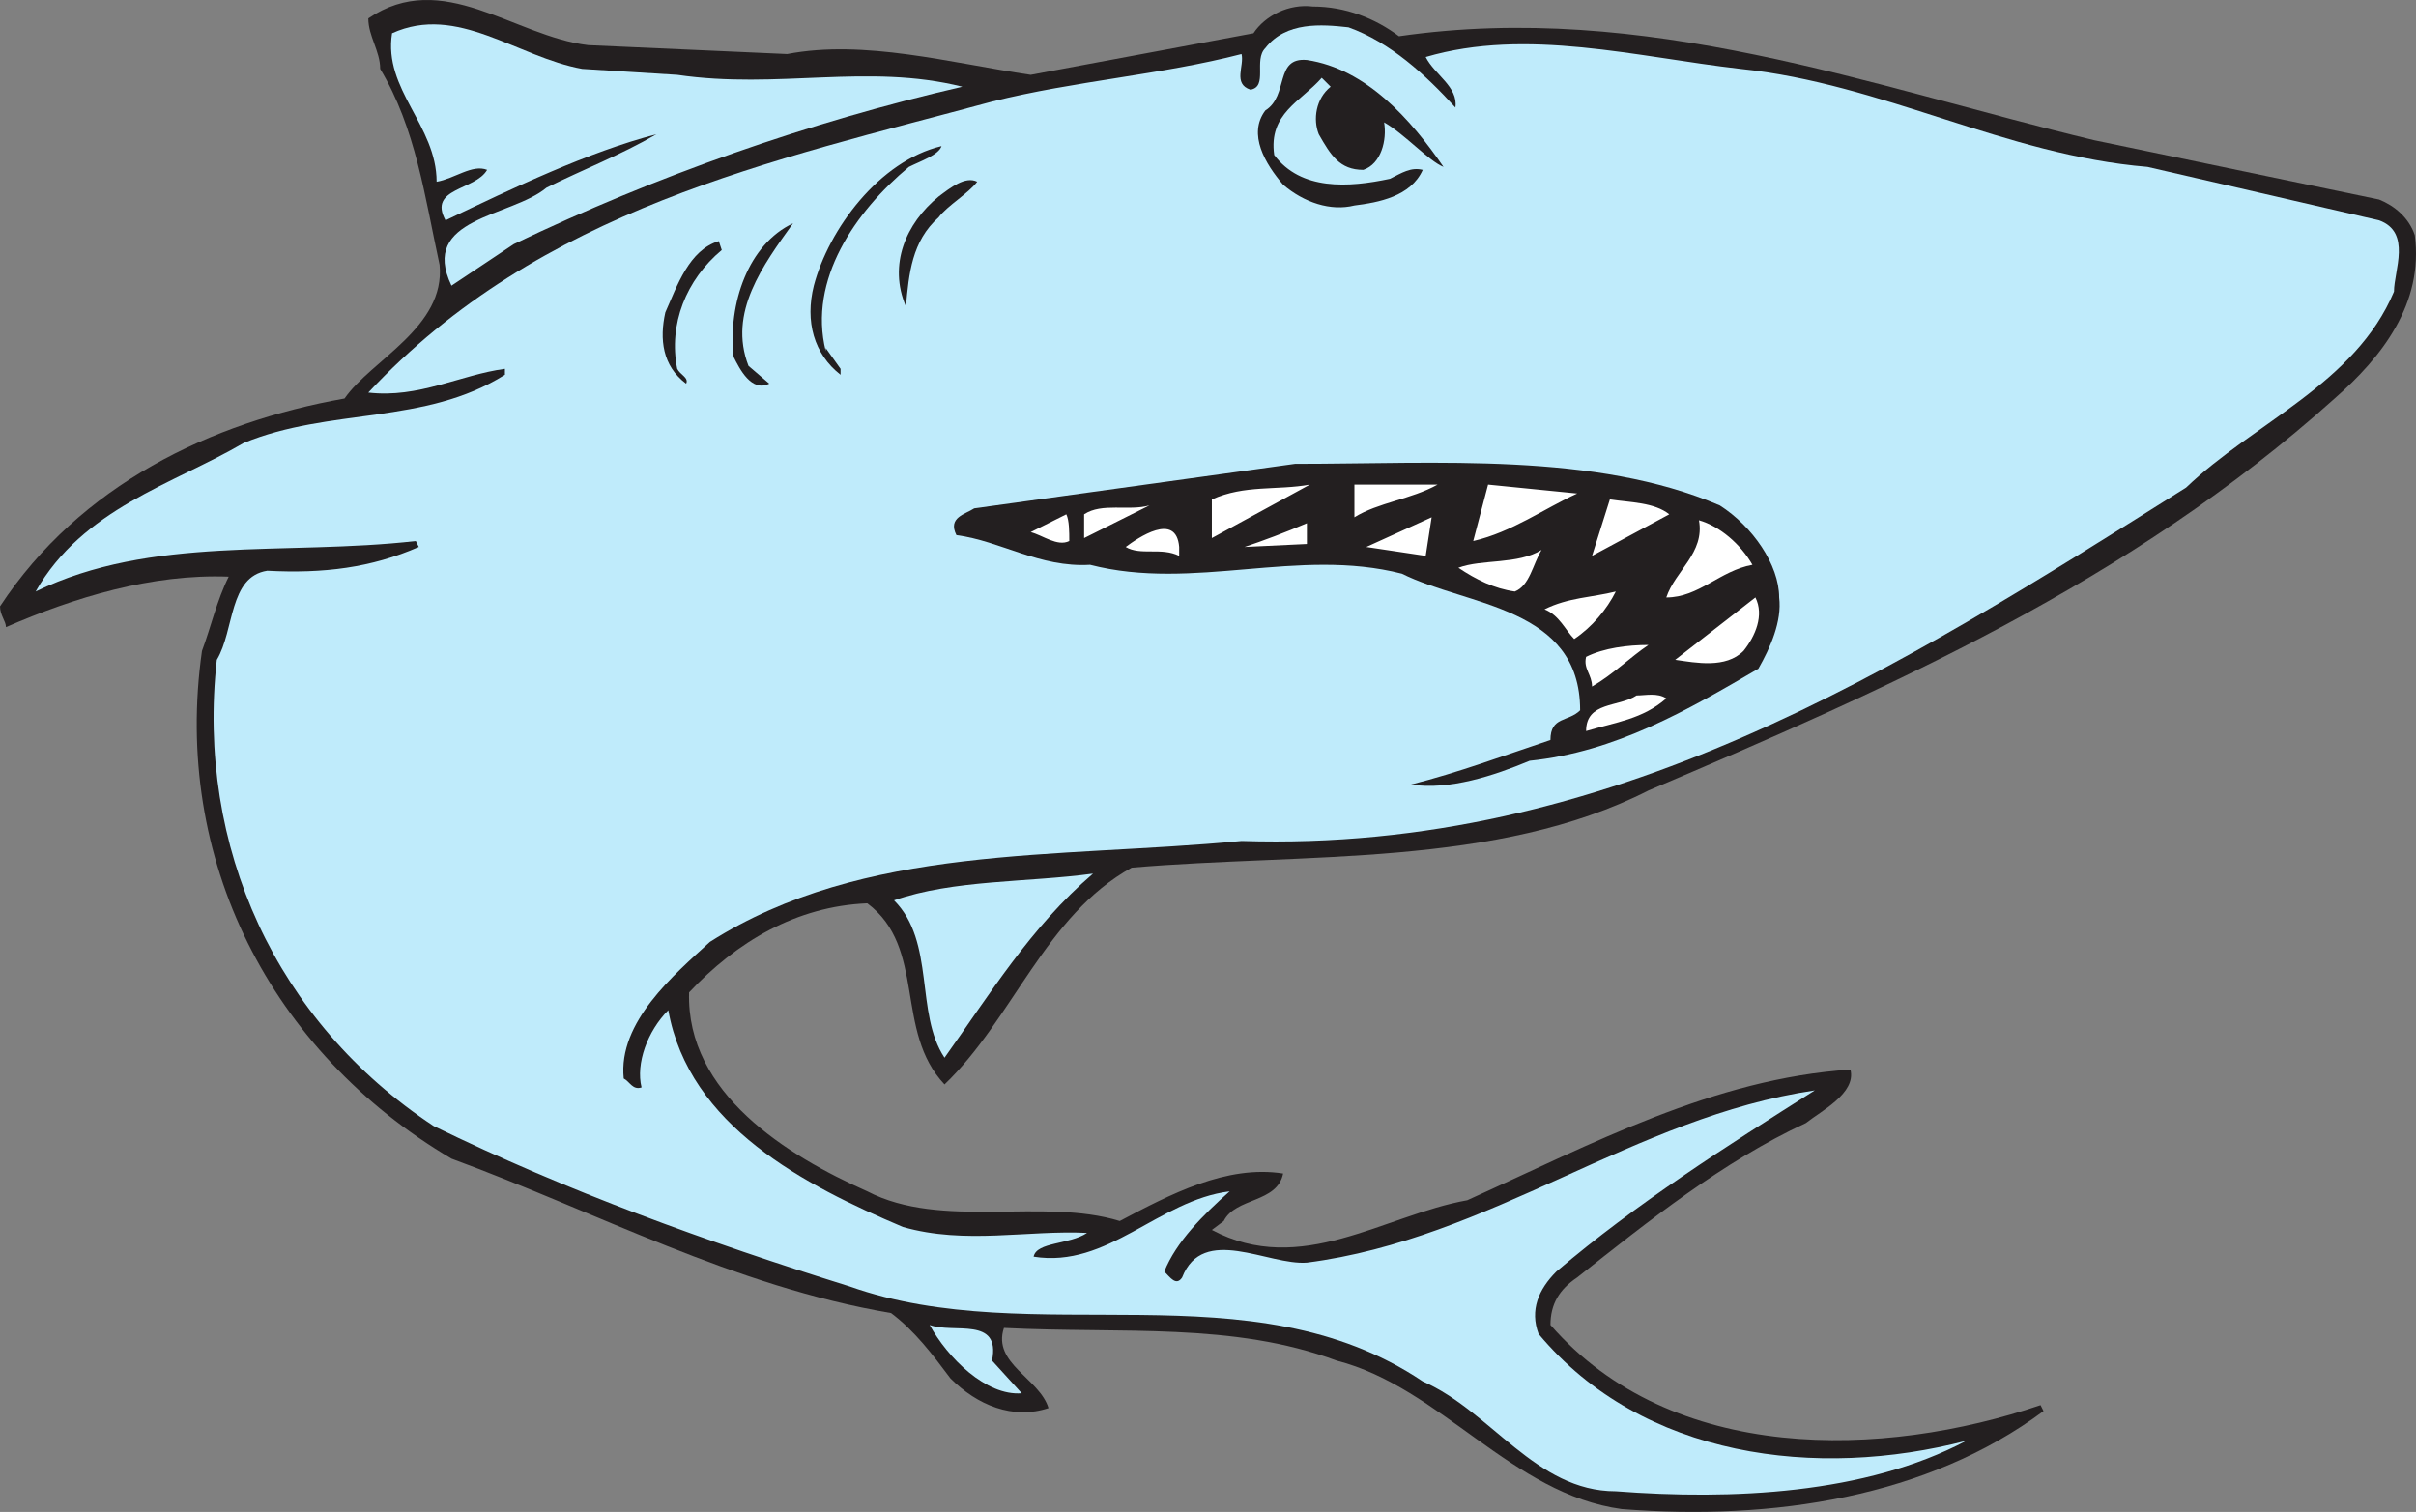 <svg xmlns="http://www.w3.org/2000/svg" width="610.056" height="381.875"><rect width="100%" height="100%" fill="#808080" stroke="none"/><path fill="#231f20" fill-rule="evenodd" d="M198.75 13.653c19.5-3.75 41.25 2.25 61.5 5.25l56.25-10.5c3-4.5 9-7.5 15-6.75 8.25 0 15.75 3 21.75 7.5 62.25-9 119.25 12.75 175.5 26.25l72 15c3.75 1.5 7.5 4.5 9 9 2.25 17.25-8.25 30.75-20.25 41.25-51.75 46.5-113.25 73.5-173.25 99-38.25 19.5-87 15.75-130.5 19.5-21.75 12-30 38.25-47.25 54.75-12.75-13.5-4.5-34.5-19.5-45.75-18 .75-33 9.75-45 22.5-.75 25.5 24.75 41.25 45 50.25 18.75 9.75 44.25 1.5 63.75 7.5 12.75-6.75 27-14.25 41.25-12-1.5 7.5-12 6-15 12l-3 2.25c22.5 12 43.5-3.75 64.5-7.5 31.5-14.25 62.25-30.75 96.75-33 1.5 6-7.5 10.5-11.25 13.5-21 9.75-39.75 24.75-57.75 39-4.5 3-6.75 6.75-6.75 12 30.75 35.25 84 33.75 123.75 20.25l.75 1.5c-29.25 21.75-68.25 27.75-106.5 24.75-27.75-3.75-45.75-30.75-72-37.5-26.25-9.75-54-6.75-84-8.25-3 9 9 12.75 11.25 20.25-9 3-18-.75-24.75-7.5-4.5-6-9-12-15-16.5-39.75-6.75-74.25-25.5-111-39-45.75-27-70.5-75.75-63-128.25 2.25-6 3.75-12.75 6.75-18.75-19.5-.75-39 5.25-56.25 12.75 0-1.5-1.5-3-1.5-5.25 20.25-30.75 53.25-46.5 87-52.5 6.75-9.75 25.5-18 24-33.75-3.75-17.25-6-34.5-15-49.5 0-4.5-3-8.25-3-12.75 18.75-12.75 36.75 4.5 55.5 6.75l50.25 2.25"/><path fill="#bfebfb" fill-rule="evenodd" d="M171 18.903c25.5 3.75 48-3 72 3-39 9-77.25 22.5-113.25 39.75L114 72.153c-8.25-17.25 15-17.25 24-24.75 9-4.5 18.75-8.25 27.75-13.5-17.25 4.5-36 13.5-53.25 21.75-4.5-8.25 7.5-7.5 10.5-12.75-3.75-1.5-8.25 2.25-12.75 3 0-14.25-13.5-23.25-11.25-37.5 16.5-7.5 31.5 6 48 9l24 1.5"/><path fill="#bfebfb" fill-rule="evenodd" d="M367.5 27.153c.75-5.25-5.25-8.25-7.5-12.75 25.5-7.5 53.25 0 79.5 3 36 3.75 66.75 21.75 102.75 24.75l58.5 13.5c8.25 3 3.75 12.75 3.75 18-9.75 23.25-35.25 33-52.5 49.5-72.75 45.75-145.5 92.25-238.5 89.25-47.25 4.5-95.25.75-134.25 25.5-9 8.25-23.25 20.25-21.75 34.5 1.5.75 2.25 3 4.5 2.25-1.5-6 1.5-14.25 6.75-19.5 5.25 29.25 34.5 44.25 59.25 54.75 15.75 4.5 31.5.75 46.5 1.5-4.5 3-12.75 2.25-13.5 6 18.75 3 31.5-14.25 49.5-16.5-6.75 6-13.5 12.75-16.5 20.25 1.5 1.5 3 3.75 4.5 1.5 5.25-13.5 21.75-3 31.5-3.75 46.5-6 82.5-36.75 128.25-43.5-22.5 14.25-45 28.5-65.25 45.75-4.5 4.5-6.75 9.75-4.5 15.75 26.25 31.5 70.5 36.75 108 27-25.5 13.5-59.25 15-88.5 12.75-20.25 0-31.5-20.25-48.75-27.75-43.5-29.25-98.25-7.5-144.75-24-36-11.25-71.25-24-105-40.5-39.75-26.25-60-70.5-54.75-117.75 4.5-7.5 3-21 12.75-22.5 14.25.75 26.25-.75 38.25-6l-.75-1.5c-33 3.75-66.75-1.5-96 12.75 12-21 34.5-27 52.5-37.5 21.75-9 45.75-4.5 66-17.25v-1.5c-11.25 1.5-21.75 7.5-34.5 6 43.5-46.5 102-58.5 157.5-73.5 21-5.25 42.75-6.75 63-12 .75 3-2.25 7.5 2.25 9 4.5-.75.75-7.5 3.75-10.5 5.25-6.75 14.25-6 21-5.25 10.5 3.75 19.5 12 27 20.25"/><path fill="#231f20" fill-rule="evenodd" d="M364.5 42.153c-3.75-1.5-9.75-8.25-15-11.25.75 4.5-.75 10.5-5.25 12-6 0-8.25-3.75-11.25-9-1.5-3.75-.75-9 3-12l-2.25-2.25c-5.25 6-13.5 9-12 19.5 6.75 9 18.75 8.25 29.25 6 3-1.5 5.25-3 8.25-2.25-3 6.75-11.25 8.25-17.25 9-6 1.5-12.75-.75-18-5.25-4.5-5.25-9-12.75-4.5-18.75 6-3.75 2.25-13.5 10.5-12.75 15 2.25 26.25 15 34.5 27m-126.75-5.25c-.75 2.25-5.25 3.75-8.25 5.25-13.5 11.25-25.5 28.5-21 46.5v-.75l3.75 5.25v1.5c-6.75-5.25-9-13.5-6.75-22.5 3.75-14.25 16.5-31.5 32.25-35.25"/><path fill="#231f20" fill-rule="evenodd" d="M246.75 45.903c-2.25 3-7.5 6-9.75 9-6.75 6-7.5 14.25-8.25 22.5-4.5-10.5 0-21 8.25-27.75 3-2.25 6.75-5.25 9.75-3.75m-46.5 10.5c-7.5 10.5-16.5 22.5-11.25 36l5.25 4.5c-4.5 2.25-7.5-3.75-9-6.75-1.5-13.5 3.75-28.5 15-33.75m-18 6.75c-9 7.5-13.5 18.75-11.25 30 .75 1.5 3 2.25 2.25 3.75-6-4.5-6.75-11.25-5.25-18 3-6.75 6-15.75 13.5-18l.75 2.25m252 64.5c8.25 5.25 15 15 15 23.25.75 6-2.25 12.75-5.25 18-18 10.5-36 21-57.75 23.25-9 3.75-20.25 7.5-30 6 12-3 24-7.5 35.25-11.25 0-6 4.5-4.5 7.5-7.5 0-26.25-28.5-26.25-45-34.5-26.25-6.75-52.5 4.5-78.75-2.25-12.75.75-22.5-6-33.75-7.5-2.25-4.5 2.25-5.25 4.5-6.75l81-11.25c36 0 75.75-3 107.25 10.5"/><path fill="#fff" fill-rule="evenodd" d="M306 135.903v-9.75c8.25-3.75 16.5-2.25 24.75-3.75l-24.75 13.5m57-13.5c-6.75 3.75-15 4.5-21 8.25v-8.25h21m35.25 2.25c-8.25 3.75-16.5 9.75-26.25 12l3.75-14.25 22.5 2.25m23.25 5.25-19.5 10.5 4.5-14.25c5.25.75 11.25.75 15 3.75m-147.75 6v-6c4.5-3 11.25-.75 16.5-2.25l-16.5 8.25m-3.75.75c-3 1.5-6.75-1.5-9.75-2.25l9-4.5c.75 1.5.75 4.5.75 6.75m75 1.5 16.5-7.5-1.5 9.75zm97.5 4.5c-8.25 1.5-13.5 8.25-21.75 8.25 2.25-6.75 9.75-11.25 8.25-19.5 5.25 1.5 10.5 6 13.5 11.25m-128.25-4.5c4.5-1.5 10.5-3.75 15.75-6v5.25l-15.75.75m-16.5 0v2.25c-4.5-2.25-9.75 0-13.5-2.25 3-2.25 12.75-9 13.5 0m91.5.75c-2.25 3.75-3 9-6.75 10.5-5.25-.75-9.75-3-14.25-6 6-2.25 15-.75 21-4.5m18.75 10.5c-2.25 4.5-6 9-10.5 12-2.25-2.25-3.75-6-7.5-7.5 6-3 12-3 18-4.5m32.25 15c-4.5 4.5-12 3-17.25 2.25l20.25-15.75c2.25 4.5 0 9.75-3 13.5m-24-1.5c-4.5 3-9 7.5-14.25 10.5 0-3-2.25-4.5-1.5-7.5 4.5-2.25 10.5-3 15.75-3m4.5 13.5c-6 5.25-12.75 6-20.25 8.25 0-7.5 8.25-6 12.75-9 2.25 0 5.25-.75 7.5.75"/><path fill="#bfebfb" fill-rule="evenodd" d="M276 220.653c-15.75 13.5-26.25 30.75-37.5 46.5-7.5-11.25-2.25-29.25-12.75-39.75 15-5.25 33.75-4.5 50.25-6.75m-25.5 123 7.5 8.25c-9 .75-18.75-9-23.25-17.25 6 2.25 18-2.25 15.75 9"/></svg>
